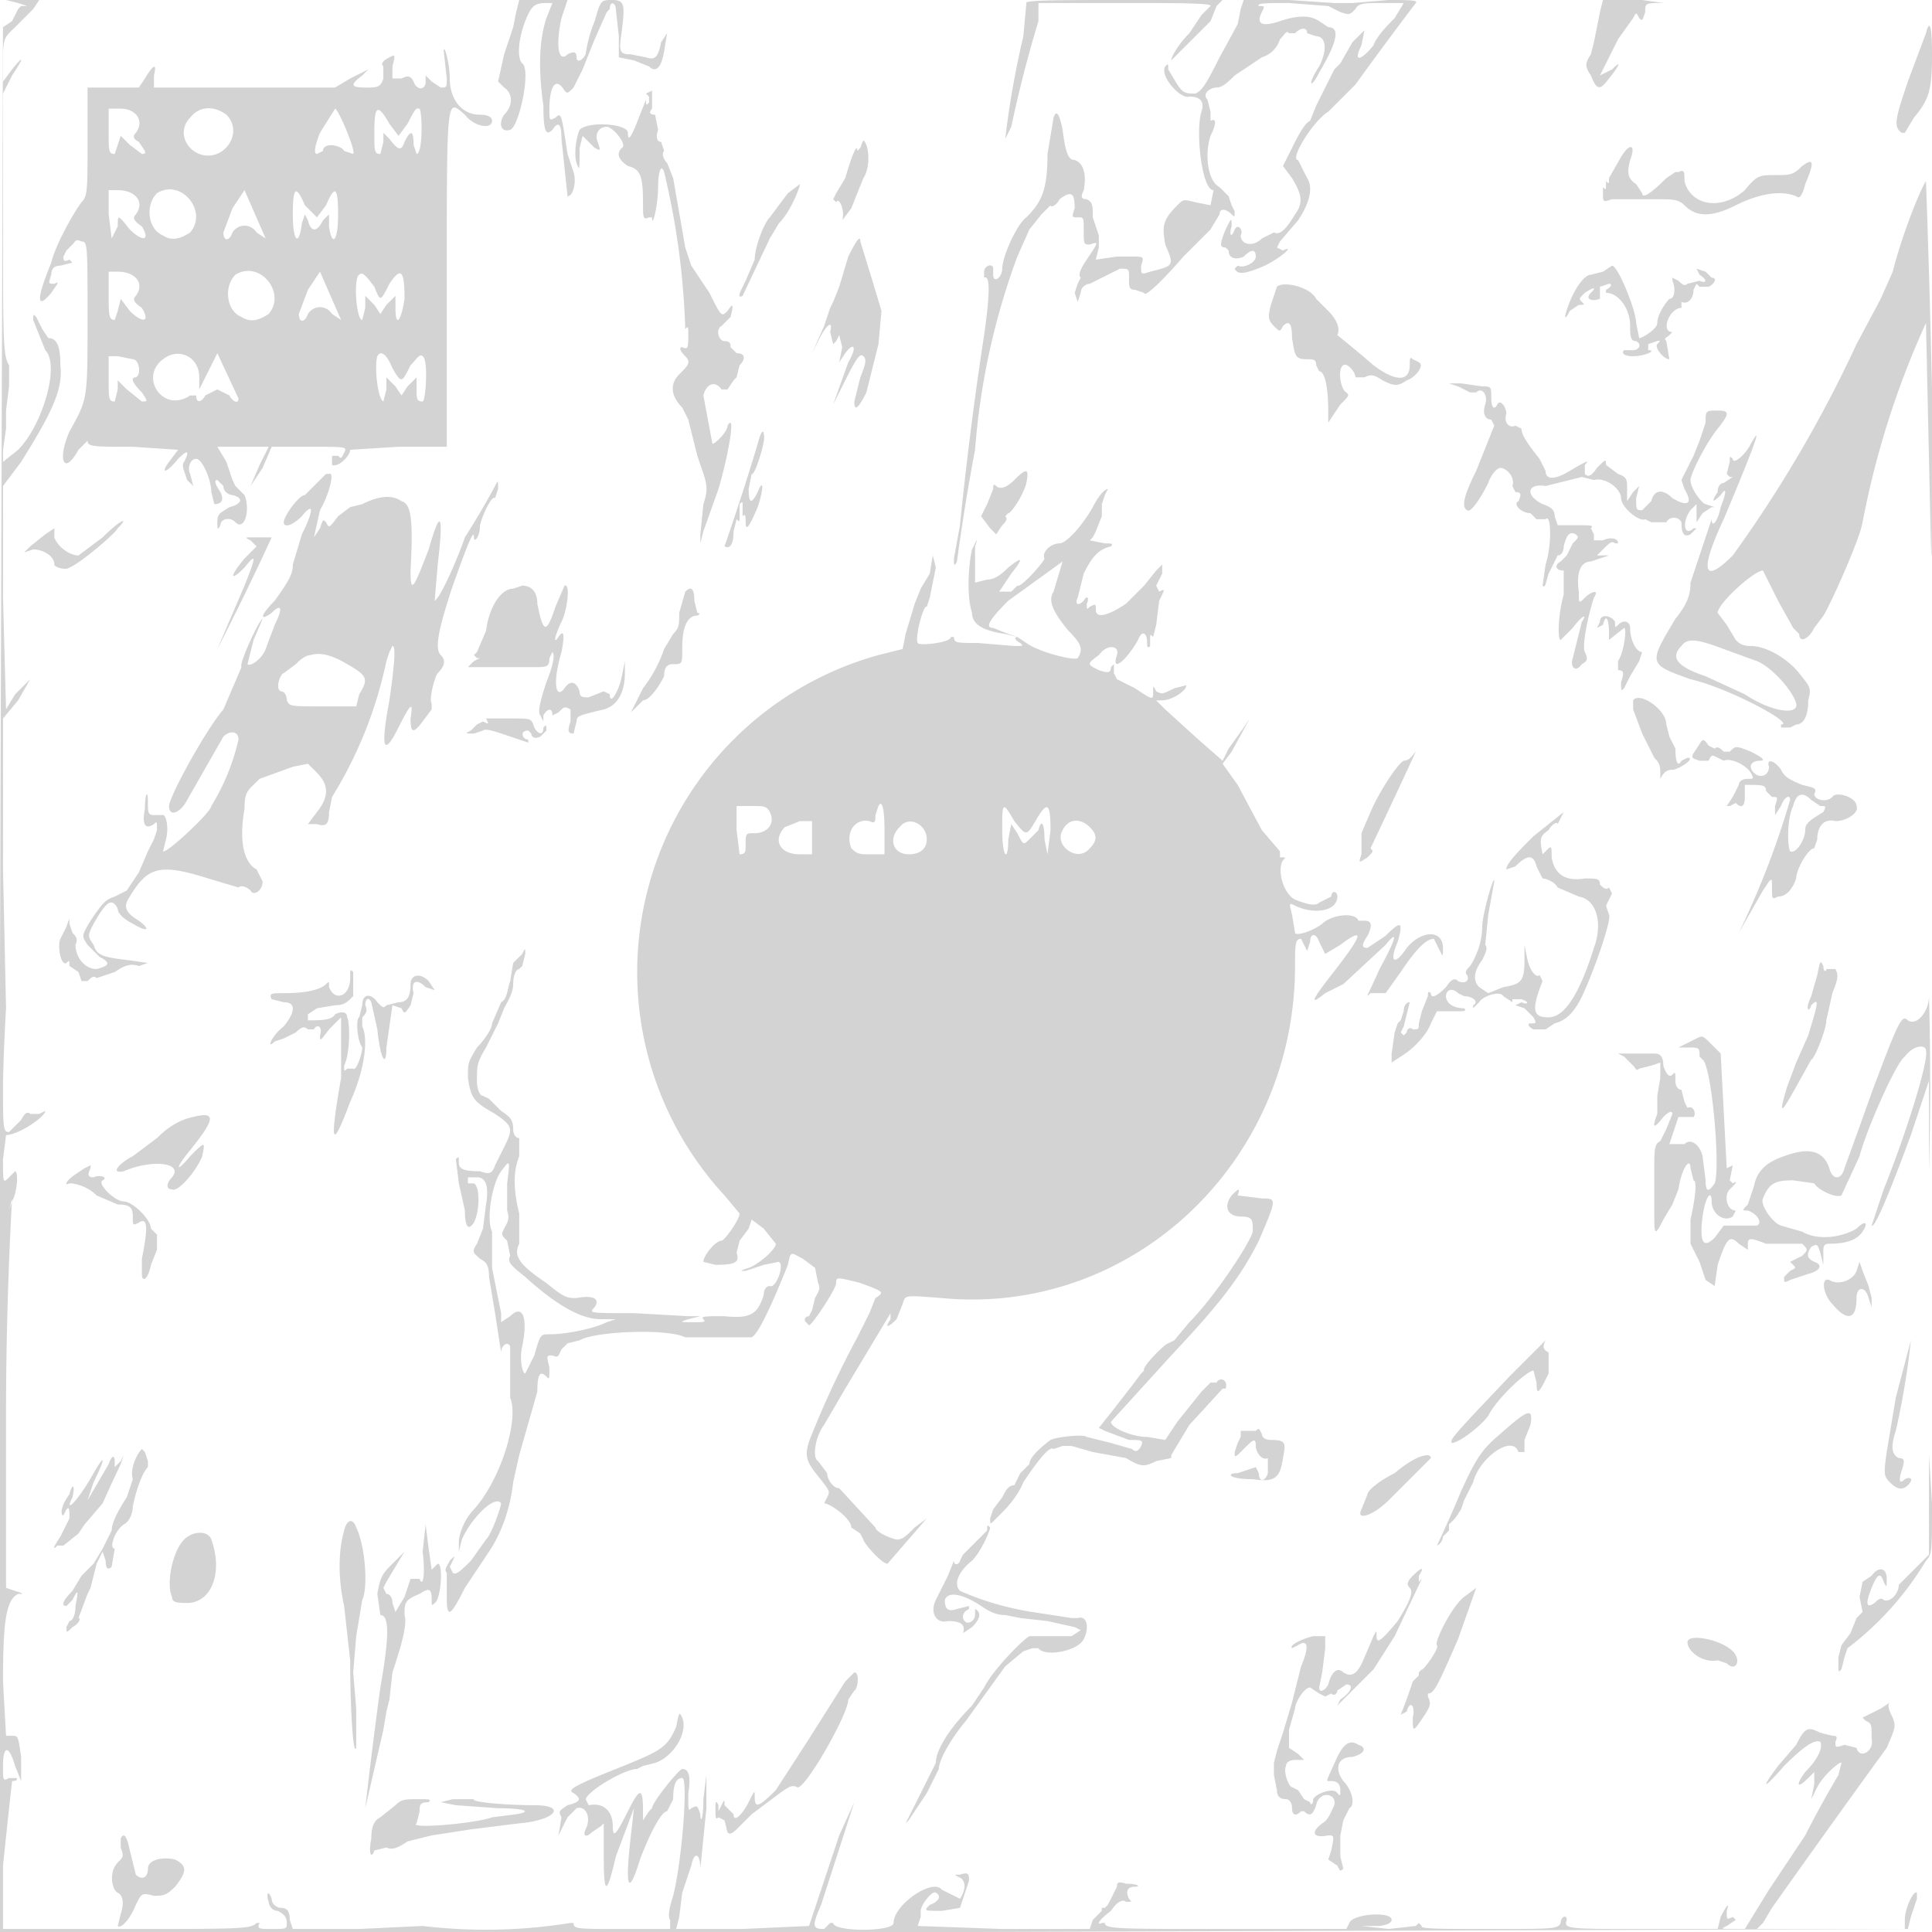 <svg xmlns="http://www.w3.org/2000/svg" width="640" height="640" viewBox="0 0 640 640" preserveAspectRatio="none"><path d="M0 320v320h320l316-1h-4l1-4 2-6v-2c-1-1-4 5-4 9v3h-49l2-2 3-5a5144 5144 0 0138-53c3-7 3-7 2-10-1-2-2-4-1-5l-3 2-6 3 1 1c2 1 2 1 2 6 1 4-4 7-5 3l-4-1c-3 1-3 1-3-1 1-2 0-2-1-2l-4-1c-4-2-5-2-8 4l-6 7c-6 8-5 8 2 0 6-6 10-9 12-8 1 2-1 6-5 10-3 4-3 6 1 2l2-2v4l-1 5 2-4c2-4 8-9 8-8l-1 4a346 346 0 00-11 20l-12 18-8 13h-4c-4 0-4 0-2-1l3-2-1-1c-2 1-2 1-2-2 1-3 0-2-2 2l-1 4h-25c-25 0-26 0-25-3 0-2-2-1-2 1-1 2-2 2-24 2-15 0-23 0-22-1l-1-1-1 1-9 1-9-1h5c3 0 5-1 5-2 0-3-13-2-14 1l-1 2h-40c-36 0-40 0-40-2h-1c-2 1-1-1 3-4 2-3 4-4 5-3 2 0 2 0 1-1-1-2-1-4 2-4 2 0 1-1-3-1-3-1-3 0-3 1l-2 4-1 2-1 1h-1v1l-3 3-1 3h-29l-28-1 1-3v-2c0-2 4-7 5-6 2 1 1 3-2 4-2 2-2 2 4 2l6-1 3-9c0-2 0-3-3-2-2 0-2 0 0 1s2 4 0 7l-6-3c-3-4-16 5-16 11 0 3-20 3-20 0h-1l-2 2c-4 0-4-1-1-8a144269 144269 0 0011-34l-5 11-10 30-22 1h-22l1-4 1-8 3-9c1-5 3-4 3 1l2-20v-11l-1 8c0 7-1 8-1 5-1-3-1-3-3-2-1 1-1 1-1-5 1-6 0-8-2-8-1 0-10 11-10 13l-1 1-2 3v-3c0-8-1-8-5 0s-5 9-5 5c0-5-3-8-8-7l-1-2c1-3 13-10 17-10l2-1 4-1c6-2 11-10 9-15-1-2-1-2-2 3-3 7-5 8-20 14s-16 7-14 8c3 2 2 3-2 4-3 2-3 2-2 4l-1 6-1 2 4-8 3-3c3-1 5 3 3 7-1 2 0 3 2 1l3-2 1-1v11c0 13 1 13 4 0l6-16-1 9c-2 17-1 21 3 8 3-8 7-16 9-16l2-4c0-5 1-7 3-7s0 27-3 39c-1 3-2 7-1 8v3h-16c-15 0-16 0-16-2h-1a177 177 0 01-49 1l-21 1H97l-1-3c0-3-1-4-3-4-1 0-3-1-3-3-1-3-2-2-1 1 0 1 1 3 3 3 2 1 3 2 3 4s0 2-5 2c-4 0-5 0-4-2h-1c-2 2-5 2-43 2H1v-21a3619 3619 0 013-28c2 0 2-1 1-1H3c-2 1-2 1-2-4 0-7 2-7 4 0l2 5v-8c-1-7-1-7-3-7H2l-1-18c0-20 1-27 5-29 2 0 2 0-1-1l-3-1v-60a1309 1309 0 012-69l-1 4 1-3c2-4 2-10 1-10l-2 2c-2 2-2 2-2-6l1-8c4 0 13-6 13-8l-2 1h-3c-1-1-2 0-3 2l-4 4c-2 0-2-1-2-17a694 694 0 011-24l-1-46v-50l5-6 4-7-5 5-3 5-1-37v-37l6-8c10-16 14-24 13-32 0-6-1-9-4-9l-2-3-2-4c-1-1-1-1-1 1l2 5 2 5c5 5-1 25-9 33l-5 4v-4l1-7v-6l1-8v-7c-2-3-2-9-2-47V31l3-6c4-6 4-7 0-2l-3 4v-8c0-7 1-7 4-10l6-6 2-3H2l4 1 3 1H7L6 3 4 7 1 9V4L0 320M171 4l-1 5-3 9-2 9 2 2c3 2 3 6 0 9-2 3-1 6 2 5s7-20 4-22c-2-2-1-9 1-14s3-6 7-6h2l-2 5c-2 6-3 15-1 29 0 9 1 10 3 8 2-3 3-2 3 3l2 19c2 0 3-5 2-8l-2-6c-2-13-2-14-4-12-2 1-2 1-2-3 0-7 2-11 5-6 1 1 1 1 3-1l2-4 1-2 4-10 4-9 1-1c0-3 2-2 2 0l1 9v7l5 1 5 2c2 2 4 1 5-5l1-6-2 3c-1 5-2 6-5 5l-5-1c-4 0-4-1-3-8 1-8 1-10-3-10s-4 0-6 7a45 45 0 00-3 11c-1 2-3 3-3 1s-1-2-3-1c-3 3-4-3-2-12l2-6h-16l-1 4m169-3l-1 11a299 299 0 00-6 34l2-4a414 414 0 019-35V1h29c16 0 29 0 28 1l-3 3-4 6c-4 4-6 8-6 9l5-5 6-6 2-2 2-5 2-2h-33c-19 0-33 0-32 1m71 2l-1 5-6 11c-5 10-6 11-8 12-3 0-4 0-6-3l-3-5c0-2 0-2-1-1-2 3 5 11 8 10 4 0 5 2 4 5-2 6 0 26 4 26l-1 5-5-1c-4-1-4-1-6 1-5 5-5 7-4 13 3 7 3 7-5 9-3 1-3 1-3-2 1-3 1-3-3-3h-5l-7 1 1-4v-4l-2-6c0-4 0-5-2-6-2 0-2-1-1-3 1-5 0-9-3-10-2 0-3-2-4-10-1-5-2-7-3-4l-2 12c0 12-2 16-7 21-3 2-8 13-8 17 0 3-3 5-3 2v-2c0-2-3-1-3 1v2c2-1 2 5 0 19a1227 1227 0 00-8 63l-2 11c0 2 0 3 1 1a704 704 0 016-37 236 236 0 0114-64l4-9 4-5 3-3c0 1 2 0 3-2 4-3 5-2 5 3-1 3-1 3 1 3s2 0 2 4c0 5 0 5 2 5 3-1 3-1-1 5-2 3-3 5-2 6l-1 2-1 3 1 3 1-3c0-2 2-3 3-3l4-2 6-3c3 0 3 0 3 3s0 4 2 4l3 1c0 2 7-5 13-12l9-9 3-5c0-2 2-2 4 0 1 1 1 1 1-1l-1-2-1-3-3-3c-4-2-5-11-3-17 2-4 2-6 0-5v-3l-1-4c-2-2 1-4 3-4s4-2 6-4l9-6c3-1 5-3 6-6 2-2 2-3 3-2h2c2-2 4-2 4 0l3 1c3 0 4 4 1 10-4 6-3 8 0 2 6-10 7-15 3-15l-3-2c-3-2-7-2-13 0s-8 1-6-3c1-2 1-2-1-2-1-1 3-1 10-1l13 1 4 2c3 1 3 1 5-1 1-2 3-2 9-2h7l-3 5c-2 2-6 6-7 9-4 5-7 6-4 0l1-5-4 4-4 7-2 2-3 6-3 6-2 5c-2 1-4 5-6 9l-3 6 3 4c3 5 4 8 1 12-3 5-5 7-7 6l-4 2c-3 3-7 2-7-1 1-2-1-4-2-2-1 3-2 2-1-1 0-3 0-3-2 1-2 5-2 6 0 6l1 1c0 3 3 3 5 2 3-3 4-2 4 0s-4 4-6 3l-1 1c1 2 3 2 10-1 6-3 10-7 6-5l-2-1 1-2 6-7c4-6 5-11 3-14l-2-4-1-2c-3 0 5-13 10-16l9-9a1483 1483 0 0120-27c1-1-3-1-9-1l-12 1h-6l-15-1h-15l-1 3m119 1a914 914 0 01-2 10l-1 4c-2 3-2 4 0 7 2 5 3 5 6 1 4-5 4-6 1-3l-4 2 6-12 5-7c1-2 1-2 2 0 1 1 1 1 2-2 0-3 0-3 6-3l-7-1h-13l-1 4m108 7l-6 16c-4 12-5 15-2 17h1l3-5c5-6 6-9 6-21 0-11-1-11-2-7m-491 6l1 9c0 3 0 3-2 3l-3-2-2-2v2c0 3-3 3-4 0-1-2-2-2-4-1h-3v-4c1-4 1-4-1-3s-3 2-2 3v4c-1 3-2 3-6 3-5 0-5-1-1-4l2-2-6 3-5 3H51v-4c1-4 0-4-3 1l-2 3H29v18c0 16 0 18-2 20-3 4-9 15-10 20-5 12-5 16 0 10 2-3 3-4 1-3-2 0-2 0-1-3 0-2 1-3 3-3l4-1-1-1c-2 1-2 0-2-1l1-2 2-2c1-1 1-2 3-1 2 0 2 1 2 26 0 27 0 26-6 37-4 9-2 15 3 6l3-3c0 2 2 2 15 2l15 1-3 4c-3 4-1 4 3-1 3-3 4-3 2 1-1 1 0 3 1 6l2 2-1-4c-1-2 0-5 2-5s5 7 5 11l1 4c3 0 3-2 2-4-2-3-2-4-1-4l2 2c0 2 2 3 3 3 4 1 3 3-1 4-3 2-4 2-4 5 0 2 0 3 1 1 0-2 3-3 5-1 3 3 5-4 3-9l-3-3-1-2-2-6-3-5h17l-3 6-3 7 4-6 3-7h13c12 0 12 0 11 2s-1 2-2 1h-2v3c2 1 6-3 6-5l16-1h16V92c0-62 0-59 6-54 3 4 9 5 9 2 0-1-1-2-4-2-6 0-10-5-10-12 0-5-2-12-2-9m67 14l1 1v2c-1 1-1 1-1-1l-2 5c-3 8-4 9-4 6s-13-4-16-1c-1 2-2 8-1 11s1 2 1-5l1-4 2 2 2 2c2 1 2 1 1-2-1-2 0-5 3-5 2 0 7 6 5 7-2 2-1 4 2 6 4 1 5 3 5 12 0 5 0 6 2 5h1c0 4 2-4 2-10 0-5 1-8 2-5a254 254 0 017 52c1-1 1-1 1 2 0 4 0 5-2 4-1 0-1 1 1 3s1 3-2 6-3 7 1 11l2 4 3 12c3 9 4 10 2 16l-1 10v3l1-4 5-14c3-10 6-26 3-21 0 2-4 6-5 6l-3-16c1-4 4-5 6-2h2l2-3 1-1 1-4c2-2 2-4-1-4l-2-2c0-1 0-2-2-2s-3-4-1-5l3-3c1-4 1-5-1-2-2 2-2 2-6-6l-4-6-2-3-2-6-4-23-2-5c-1-1-2-3-1-4l-1-3c-1 0-2-1-1-4l-1-5c-2 0-2-1-1-2v-6l-2 1M36 44c0 6 0 7 2 7l1-3 1-3 3 3 4 3c2 0 1-1-1-4-2-1-2-2-1-3 3-4 0-8-5-8h-4v8m27-5c-4 4-2 10 3 12 8 3 15-7 9-13-4-3-9-3-12 1m43 5c-2 5-2 7-1 7l2-1c0-3 6-2 7 0l3 1c1-1-5-15-6-15l-5 8m18 0c0 6 0 7 2 7l1-4v-3l2 2c3 4 4 4 5 1 2-4 3-4 3 1l1 3c2 0 2-13 1-15-1 0-1-1-4 5l-3 4-3-4c-4-7-5-6-5 3m161 5l-1 1c0-3-2 2-4 9l-3 5-1 2 1 1c1-2 3 3 2 6l3-4 4-10c2-3 2-8 1-11-1-2-1-2-2 1m252 3l-4 7c0 2 0 2-1 1v1c0 2 0 2-1 1v2c0 3 0 3 3 2h15c5 0 7 0 9 2 4 4 9 4 17 0s15-5 20-3c1 1 2 0 3-4 3-7 3-9-1-6-3 3-4 3-9 3s-6 0-10 5c-8 7-18 5-20-3 0-3 0-4-2-3h-1l-3 2c-5 5-8 7-8 5l-2-3c-3-2-3-4-2-8 2-5 0-6-3-1m101 8c-2 3-8 18-11 30l-4 9-8 15a424 424 0 01-41 70c-10 10-11 5-3-12 8-19 14-34 9-25-2 4-6 7-6 5-1-1-1-1-1 1l-1 4 1 1h1l-3 2c-1 0-2 1-2 3-2 3-2 4 1 1 2-3 2-1 0 4-1 5-3 7-3 4l-7 21c0 4-1 7-5 12-9 15-9 15 5 20 13 3 35 15 30 15v1h3l2-1c2 0 4-2 4-8 1-4 1-4-3-9s-11-9-16-9c-3 0-4-1-5-2l-3-5-3-4c0-3 12-14 15-14l5 10 5 9 2 2c0 3 3 2 5-2l3-4c2-3 12-25 13-31a290 290 0 0121-66l1 45c1 46 1 46 1-23a4882 4882 0 00-2-69m-377 4l-3 4-3 4c-2 2-5 10-5 14l-3 7c-2 4-3 6-1 5l9-19 3-5c4-4 7-12 7-13l-4 3M36 71l1 8 2-4c0-4 0-4 4 1 4 4 7 4 4-1-3-2-3-3-2-4 3-4 0-8-6-8h-3v8m16-7c-4 4-3 12 2 14 3 2 6 1 9-1 6-7-3-18-11-13m25 5l-3 8c0 3 2 3 3 0 2-3 6-3 8 0l3 2-7-16-4 6m20 2c0 9 2 11 3 3l1-3 1 2c1 4 3 4 5 0l2-2v4c1 7 3 5 3-4s-1-10-4-3l-3 4-4-4c-3-7-4-6-4 3m184 14l-3 10-2 5-1 2-2 6-4 9 2-4c3-6 5-7 4-3l1 4 1-1 1-2 1 4-1 5 2-3c3-4 4-2 1 3l-5 14 4-8c4-8 5-9 6-8s1 2-1 7l-2 8c0 3 1 3 4-3l4-16 1-11-3-10-4-13c0-2-1-1-4 5m250 5l-4 1c-2 0-5 4-7 9s-2 7 0 3l3-2c2 0 2 0 1-1s-1-1 1-3c3-2 4-2 2 0s0 3 3 2v-4l3-1c1 0 1 1-1 2v1c4 0 8 5 8 11 0 3 0 5 2 5 2 1 1 3-1 3h-3c-1 1 0 2 3 2 4 0 8-2 5-2v-2c3-1 5-2 3 0-1 1 2 5 4 5l-1-6c-1-1 0-1 1-2l1-1c-4 0-1-8 3-8v-2c2 1 4-1 4-4l1-2 1 1h3c2-1 3-3 1-3l-2-2-3-1 1 2c3 2 2 3 0 2l-4 1c-1 1-2 0-3-1l-2-1v1c1 2 1 6-1 6-1 1-4 5-4 8 0 2-5 5-6 5l-1-5c0-4-6-19-8-19l-3 2M36 98c0 6 0 8 2 8l1-3 1-4 3 4c4 4 7 4 4-1-3-2-3-3-2-4 3-4 0-8-6-8h-3v8m42-7c-4 4-3 12 2 14 3 2 6 1 9-1 6-7-3-18-11-13m24 5l-3 8c0 3 2 3 3 0 2-3 6-3 8 0l3 2-7-16-4 6m17-5c-2 1-1 15 1 15l1-4v-4l3 3 2 3 2-3 3-3v4c0 7 2 4 3-3 0-9-1-11-5-5-3 6-3 6-5 1-3-4-4-5-5-4m304 4l-2 6c-1 4-1 5 1 7s2 2 3 0c2-2 3-1 3 4 1 6 1 7 5 7 2 0 3 0 3 2l1 2c2 0 3 6 3 13v4l4-6c3-3 3-3 2-4-2-1-3-8-1-9 1-1 4 2 4 4h3c2-1 3-1 6 1 4 2 5 2 8 0 3-1 6-5 4-6l-2-1c-1-1-1 0-1 2 0 5-4 6-12 0a476 476 0 00-12-10c1-2 0-5-3-8l-4-4c-2-4-11-6-13-4M54 119c-8 6 0 18 9 12h2c0 3 2 2 3 0l4-2 4 2c1 2 3 3 3 1l-7-15-3 6-3 6v-4c0-7-7-10-12-6m71-1c-1 3 0 14 2 15l1-4v-4l3 3 2 3 2-3 3-3v4c0 3 0 4 2 4 1 0 2-14 0-15-1-1-2 1-4 3-3 6-3 6-6 1-2-5-4-6-5-4m-89 8c0 6 0 7 2 7l1-4v-3l3 3 5 4c2 0 2 0 0-3-3-3-4-5-2-5 2-1 1-6-1-6l-5-1h-3v8m447 2l4 2h2c2-2 4 1 3 4s0 5 2 5l1 2-2 5-4 10c-4 8-5 12-3 13 1 1 4-3 7-9 1-3 3-5 4-5 2 0 5 3 4 6l1 2c2 0 2 1 1 3-2 1 1 4 4 4l2 2h3c2-2 2 9 0 15l-1 7c1 1 1-1 2-4l3-6c1 0 2-1 2-3 1-4 2-5 4-4 1 1 1 1-1 3l-2 4-2 2c-2 1-2 3 1 3v8c-2 7-2 15-1 15l4-4c3-4 5-5 3-2l-3 12c-1 3 1 5 3 2 2-1 2-2 1-4s1-12 3-18c2-3-1-2-3 0s-2 2-2-2c-1-7 1-10 4-10l6-2h-4l2-2c2-2 3-3 4-2h1c0-2-3-2-5-1h-3v-2l-1-2c1-1 0-1-4-1h-7l-1-3c0-2-1-3-4-4-6-3-5-7 1-6l8-2 4-1 4 1c4-1 9 3 9 6s6 8 8 7l2 1h5c1-2 4-2 5 0 0 4 1 5 3 4l2-2h-1c-3 3-4-2-1-6l2-2v6l2-3 3-2h1l-3-1c-1 0-5-5-5-8 0-2 5-12 9-17s4-6 0-6-4 0-4 4l-2 6-2 5-4 8 1 3c3 5 1 6-4 3-3-3-6-3-7 1l-3 3c-2 0-2 0-2-4l1-4-2 2-2 3v-4c0-3 0-4-3-5l-4-3c0-2 0-2-3 1-2 3-3 3-4 2v-3c2-2 0-1-5 2s-8 3-8 0l-2-4c-4-5-6-8-6-10l-2-1c-2 1-4-1-3-4 0-2-2-5-3-3s-2 1-2-2c0-4 0-4-3-4l-7-1h-4l3 1m-232 19a814 814 0 01-11 34c2 1 3-1 3-5l1-4c1 1 1 1 1-1v-4c1-1 1-1 1 1v3c1-1 1 0 1 2 0 3 1 2 4-5 2-6 2-10 0-5-2 4-3 4-3-1l1-5c1 1 5-12 4-13 0-2-1-1-2 3m-146 13l-4 4c-2 0-7 7-7 9s3 1 6-2c4-5 4-2 0 6l-3 10c0 3-1 5-6 12-5 5-5 7-1 4 3-3 4-2 1 4l-3 8c-1 3-5 6-6 5l2-8 3-7c-1 0-8 15-7 16l-6 14c-6 7-18 29-18 32 0 4 4 2 6-2l12-21c2-2 5-2 5 1a73 73 0 01-9 22c0 2-15 16-16 15l1-4c1-4 0-8-1-8h-3c-2 0-2-1-2-4 0-5-1-3-1 2-1 5 0 7 3 5 1-1 1-1 1 2l-1 3-2 4-3 7-4 6-4 2c-3 1-4 2-8 8-3 5-3 5-1 8l4 4c4 2 3 3-1 4-4 0-7-4-7-8 1-2 0-3-1-4l-1-3c0-2 0-2-1 1l-2 4c-1 2 0 9 2 8 1-1 1-1 1 1l3 2 1 3h2c1-1 2-2 3-1l6-2c3-2 5-3 8-2l3-1-7-1c-9-1-10-2-11-5-2-3-2-3 0-7 4-7 6-9 8-5 0 2 3 4 5 5 5 3 6 2 2-1-5-3-5-5-3-8 6-10 10-11 26-6l10 3c1-1 3 0 4 1 1 2 4 0 4-3l-2-4c-4-2-6-9-4-20 0-6 1-6 5-10l11-4 5-1 3 3c4 4 4 8 0 13l-3 4h3c3 1 4 0 4-4l1-5a140 140 0 0018-45l1-3 1-2c1 0 1 4-1 18-3 16-2 19 3 9 4-8 5-9 4-3 0 5 1 5 4 1l3-4v-2c-1-1 1-9 2-10 2-2 3-4 1-6s-1-8 4-23c5-14 7-19 7-16 0 2 2 0 2-4 1-4 4-10 5-9l1-3c0-3 0-3-1-1a273 273 0 01-10 17c-2 6-8 20-10 21l1-12c2-17 1-19-3-5-5 13-6 15-6 7 1-18 0-22-3-23-3-2-7-2-13 1l-4 1-4 3c-3 4-3 4-4 2-1-1-1-1-2 2l-2 3 2-9c3-5 5-13 3-12h-1l-3 3m231-1c-3 3-5 3-6 2s-1 0-1 1l-2 5-2 4 3 4 2 2 2-3c1-1 2-2 1-3l1-1c1 0 5-6 6-10 1-5 0-5-4-1m26 9c-4 7-9 12-11 12-3 0-6 3-5 5 0 1-8 10-9 9l-2 2h-4l4-6c4-5 4-6-1-2-3 3-5 4-7 4l-4 1v-12c1-3 1-3-1 1-1 4-2 15 0 21 0 4 4 6 11 7l4 1-3-1-5-2c-3 0-1-3 5-9l18-13-3 10c-2 3 0 7 5 13 4 4 5 6 3 9-1 1-13-2-17-5l-3-2c-1 0-1 1 1 2 1 1 1 1-2 1l-12-1c-7 0-8 0-8-2h-1c0 2-11 3-11 2-1-2 2-13 3-12l1-3 2-10-1-4-1 6-3 5-2 5-3 10-1 5-8 2a109 109 0 00-51 179l5 6c0 2-5 9-6 9-2 0-6 5-6 7l4 1c7 0 8-1 7-4l1-4 3-4 1-3 4 3 4 5c0 2-6 7-9 8s-3 1-1 1l6-2 5-1c2 1-1 9-3 8-1 0-2 1-2 3-2 6-4 8-13 7-6 0-8 0-7 1s0 1-3 1c-5 0-5 0-2-1l4-1h-4l-18-1c-15 0-15 0-13-2 2-3-1-4-6-3-3 0-4 0-10-5-9-6-11-9-9-13v-10c-2-8-2-14 0-19v-6c-1 0-2-1-2-3 0-3-1-4-4-6l-4-4-2-1c-1 0-2-2-2-5 0-5 0-6 3-11l4-8 2-5c1-2 3-5 3-8s1-5 2-5l1-1 1-4c0-2 0-2-1 0l-3 3-1 6c-1 3-1 6-3 7l-3 7c0 2-3 6-5 8-3 5-3 5-3 10 1 7 2 8 9 12 6 4 6 5 3 11l-3 6c-1 3-2 3-5 2-6 0-7-1-7-3s0-2-1-1l1 8 2 9c0 5 1 7 3 4 2-4 2-12 0-13h-2v-2h3c3 0 4 3 3 9l-1 8-2 5c-2 3-1 3 1 5 2 1 3 2 3 6l1 6 1 6a5497 5497 0 002 13c0-2 2-4 3-2v17c3 7-3 27-12 37-3 3-5 8-5 11v3l1-4c3-7 11-15 13-12 0 1-3 10-5 12l-5 7c-3 3-5 5-6 4l-1-2c2-4 2-4 0-2-1 2-2 3-1 4v8c0 7 1 7 6-3l8-12c4-6 7-14 8-23l2-9 6-21c0-6 1-7 3-5 1 1 1 1 1-3-1-4-1-4 1-4 2 1 2 0 3-2l2-2 4-1c5-3 29-4 35-1h22c2-1 6-9 12-24 1-5 1-4 5-2l4 3 1 5c1 2 0 3-1 5l-1 4-1 2c-1 0-2 1-1 2l1 1c1 0 9-12 9-14s0-2 8 0c8 3 8 3 5 5l-2 5-4 8a314 314 0 00-15 32c-3 7-2 9 2 14s4 5 3 7l-1 2c2 0 9 5 9 8l3 2 1 2c0 1 6 8 8 8l13-15-4 3c-3 3-4 4-6 4-4-1-7-3-7-4l-12-13c-2 0-4-3-4-5l-3-4c-2-1-1-8 2-12l7-12 15-25v2c-2 3-1 3 2 0l2-5c1-3 0-3 13-2 63 6 117-45 117-110 0-7 0-9 2-9l1 2 1 2 1-3c0-3 2-3 3 0l2 4 5-3c8-6 8-4-3 10-7 9-7 10-2 6l6-3 14-13c4-5 4-3-2 8-4 9-5 10-3 8h5l5-7c6-9 9-11 11-11l2 4c1 2 1 2 1-1 0-6-7-6-12 0-4 6-6 5-3-2 2-7 1-7-4-2l-6 4c-2 0-2-1 0-4 2-4 1-5-1-5h-2c-1-3-9-2-12 1-4 3-9 4-9 3l-1-6c-1-4-1-4 1-3 6 3 14 2 14-3 0-2-2-2-2 0l-2 1-2 1c-1 1-3 1-8-1-4-2-6-10-4-13 1-1 1-1-1-1v-2l-6-7-8-15-5-7 3-4 6-11-2 3-5 7-2 4-8-7-11-10-3-3h2c3 0 8-3 8-5l-4 1c-4 2-4 2-6 1-1-2-1-2-1 0 0 3 0 3-6-1l-6-3-1-2v-3l-1 1c0 2-1 2-4 1-4-2-4-2 0-5 3-4 7-3 6 0-2 6 3 2 7-5 1-3 3-3 3 1 0 1 0 2 1 1v-2c0-2 0-2 1-1l1-4 1-8c2-4 2-4 0-3l-1-2 2-4v-3l-2 2-4 5-6 6c-6 4-10 5-10 2 0-2 0-2-2-1-1 1-1 1-1-1 1-2 0-3-1-1-2 2-3 1-2-1l2-8c3-6 5-8 9-9 1-1 0-1-2-1l-5-1 1-1 1-2 2-5v-4l1-3 1-2c-1 0-3 2-5 6M34 178l-8 6c-3 0-7-3-8-6v-3l-3 2-5 4-2 2 3-1c3 0 7 2 7 5 0 1 4 2 5 1 3-1 15-11 16-13 4-4 1-3-5 3m50 0c-3 0-3 0-1 1l2 2-4 4c-5 6-5 8 0 3 4-5 4-4 0 6l-9 21a948 948 0 0018-37h-6m86 17c-4 0-8 6-9 14l-3 7-1 1 1 1h1l-2 1-2 2h22c4 0 5 0 5-3l1-2c1 1 0 5-2 10-2 6-3 10-2 11l1 2v-2c1-2 3-3 3 0l2-1c2-2 2-2 4-1v4c-1 3-1 4 1 4l1-4c0-2 1-2 9-4 4-1 7-5 7-12v-4l-1 5c-1 5-4 10-4 6l-2-1-5 2c-2 0-3 0-3-2-1-3-3-4-5-1-3 4-4-2-1-12 1-5 1-8-1-5s-1-1 1-5 3-13 1-12l-3 7c-3 9-4 9-6-1 0-4-2-6-5-6l-3 1m57 1l-2 7c0 4 0 5-2 7l-3 5a45 45 0 01-7 13l-2 4-2 4 2-2 2-2c2 0 5-4 7-8 0-3 1-4 3-4 3 0 3 0 3-5 0-6 1-10 4-11 2 0 2-1 1-1l-1-4c0-4-1-5-3-3m303 10l-1 2 2-1c1-4 2-2 2 3v2l5-4c1 0 0 8-2 11v3c2 0 2 1 1 4 0 3 0 3 1 2l2-4 3-5 1-3c-2 0-4-4-4-8 0-2-2-3-4-1-1 1-1 1-1-1-1-2-5-3-5 0m27 8c-4 4-1 7 8 10l13 6c9 6 18 7 17 3s-8-12-13-14l-11-4c-8-3-12-4-14-1m-454 3c-2 0-4 2-5 3l-4 3c-1 0-3 5-1 6 1 0 2 1 2 3 1 2 1 2 12 2h11l1-4c3-5 3-6-4-10-5-3-9-4-12-3m438 15v3l3 8 4 8c2 2 2 3 2 6v1c1-2 2-3 4-3s8-4 5-4l-2 1c-1 2-2 1-2-4l-2-4-1-4c0-5-9-11-11-8m-380 6c1 2 1 2-1 1l-2 1-2 2c-2 1-2 1 1 1l3-1c1-1 6 1 12 3l3 1v-1c-2 0-3-3 0-3l1 1c0 1 1 2 3 1l2-2c0-2 0-2-1-1 0 3-2 2-3 0-1-3-1-3-7-3h-9c-2-1-2-1 0 0m401 10c-2 3-2 3 1 4h3c1-2 1-2 3-1l2 1c2-1 7 1 9 4 1 2 1 2-1 2s-3 1-3 2l-2 4-2 3h1l2-1c2 2 3 1 3-2v-4c6 0 7 0 7 2l2 2c2 0 2 0 1 3v3l2-3c1-3 3-4 3-2a281 281 0 01-17 44l8-14 2-3c1-1 1-1 1 2 0 4 0 4 2 3 3 0 5-3 6-6 0-3 4-10 6-10l1-3c0-4 2-7 6-6 4 0 8-3 7-5 0-3-7-5-8-3-2 2-6 1-6-1 1-2 0-2-4-3-5-2-6-3-7-5-2-3-5-4-4-1 0 3-3 4-5 2s-1-4 2-4c2 0 1-1-3-3-5-2-5-2-7 0h-2c-1-1-2-2-3-1l-2-1c-2-3-2-2-4 1m-93 1c-1 1-2 3-4 3-2 1-8 10-11 17l-3 7v7c-1 3-1 3 2 1 2-2 2-2 1-3a2913 2913 0 0015-32m125 18c-2 4-2 13-1 15 2 1 5-4 5-7 0-2 1-3 6-6 1-2 1-2-1-2l-3-2c-3-3-5-2-6 2m-303 0l-1 3c0 2 0 3-2 2-5-1-8 4-6 9 2 2 3 2 6 2h5v-8c0-8-1-10-2-8m-47 8l1 8c2 0 2-1 2-3 0-4 0-4 3-4 4 0 7-3 5-7-1-2-2-2-6-2h-5v8m88 0c0 9 2 11 2 3l1-5 2 3c2 4 2 4 4 2l3-3c1-4 2-2 2 3l1 5 1-8c0-9-1-10-5-3-3 5-3 5-7 0-4-7-4-6-4 3m176 2c-5 5-9 9-9 11l3-1c4-4 6-4 7 0l2 4c1 0 4 1 5 3l7 3c6 1 8 9 5 17-5 16-10 23-15 23s-6-2-2-12l-1-2c-1 1-3-1-4-5l-1-5v5c0 7-1 8-7 9l-5 2-3-2c-2-2-2-5 1-9 1-2 2-4 1-5l1-10 2-11c0-3-4 11-4 15 0 5-2 10-4 13-1 1-2 2-1 3 1 2-1 3-3 2-1-1-2-1-4 2-3 3-5 4-5 2-1-1-1 0-1 1l-2 5-1 4c0 2 0 2-2 2-1-1-2 0-2 1l-1 1-1-1 1-2 2-8c-1 0-2 1-2 3l-1 3-1 1-1 3-1 7v3l3-2c5-3 9-8 10-11l2-4h6c3 0 4 0 3-1-4 0-6-2-6-4s2-3 4-1l2 1c3 0 5 2 3 3v1l2-2c1-2 7-4 8-2l3 2v-1h3c3 1 2 2 0 1l-2 1 3 1 3 3c1 2 1 2-1 2-1 0-1 1 1 2h4l3-2c4-1 7-4 10-11 4-9 9-24 8-25l-1-3 2-4-1-2c-1 1-2 0-3-1 0-2-1-2-5-2-6 1-10-1-11-7 0-4 0-4-2-2l-1 1c-1-5-1-6 2-8 1-2 3-3 3-2l2-4-10 8m-248-3c-4 4-2 9 5 9h4v-11h-4l-5 2m38 0c-4 4-2 9 3 9 4 0 6-2 6-5 0-5-6-8-9-4m54 1c-3 5 5 11 9 6 3-3 2-5 0-7-3-3-7-3-9 1m250 48l-2 7c-2 4-1 6 0 3 3-3 2 0-1 10l-4 9-3 8c-3 10-2 9 3 0l5-9c1 0 5-10 5-13l2-9c2-5 2-6 1-8h-3c0 1-1 1-1-1-1-2-1-2-2 3m-486 1c0 6-5 8-7 3 0-2 0-2-1-1-2 2-7 3-14 3-4 0-5 0-4 2l4 1c4 0 4 3 0 8-4 3-6 8-3 5l3-1 4-2c2-2 3-2 4-1h2c1-2 3-1 2 2 0 2 0 2 3-2l4-4v20c-4 23-3 24 3 8 5-11 6-21 4-25v-3c1-1 2-2 1-4 0-2 1-3 2-1l2 9c1 10 3 13 3 6l2-14 3 1c1 2 1 2 3-1l1-4c-1-4 1-5 4-2l3 1-2-3c-3-3-6-2-6 1 0 4-1 6-4 6l-4 1c-1 1-1 1-3-1-2-3-5-3-5 1l-1 4c-1 0-1 7 1 10 0 2-2 8-3 7h-2c-1 1-1 1-1-1 2-4 2-14 1-16 0-2-2-2-4-1-1 2-5 2-9 2v-2l3-2 6-1c3 0 4-1 6-3v-8c-1-1-1-1-1 2m523 6c0 5-4 10-7 8-2-2-3 0-12 24a2803 2803 0 01-9 25c-1 4-4 4-5 0-2-6-7-7-15-4-6 2-9 5-10 10l-2 6c-2 2-2 2 0 2 3 1 5 4 3 5h-11l-3 4c-4 4-5 1-4-7 1-7 3-9 3-5s4 7 7 5l1-2c-3 0-4-5-2-7s3-3 1-2l-1-1 1-5-2 1-1-19-1-19-3-3c-3-3-3-3-5-2l-4 2-2 1h3c4 0 4 0 4 3l1 1c3 2 6 36 4 41-2 3-3 3-3-1l-1-8c-1-4-4-6-6-4h-5l3-9h5c1-1 0-4-2-3l-1-2-1-4c-1 0-2-1-2-3 0-3 0-3-1-2s-2 0-3-3c0-3-1-4-3-4h-12l2 1 3 3c1 1 1 2 2 1l4-1 3-1v5l-1 6v6c-2 5-1 5 2 1 2-2 3-2 3-1l-2 5-2 4c-2 1-2 3-2 9v14c0 8 0 9 3 3l3-5 2-5c1-7 4-11 4-7l1 4c1 0 1 4-1 13v8l3 6 2 6 3 2 1-7c3-9 4-10 7-7l3 2v-2c0-2 1-2 6 0h12c2 2 2 2 0 4l-4 2 1 1c1 1 1 1-1 2l-2 2c0 2 0 2 2 1l6-2c4-1 5-3 2-4-2-1-3-2-1-5 2-1 2-1 3 2l1 4v-4c0-2 0-3 2-3 5 0 9-1 11-4s1-4-2-1c-5 3-13 4-18 1l-7-2c-3-1-7-7-6-9 2-5 4-6 10-6l7 1c1 2 7 5 9 4l6-13c2-8 12-31 15-33 3-4 7-4 7-2 1 3-6 26-14 46l-4 12c1 1 6-11 13-30l6-18v30a1053 1053 0 000-58M64 370c-5 1-9 4-12 7l-8 6c-4 2-8 6-3 5 9-4 20-3 16 2-2 2-2 4 0 4 2 1 8-6 10-11 1-5 1-5-4 0-5 6-5 4 0-2 8-10 9-13 1-11m102 18c-3 4-5 16-3 20v12l3 15v3l3-2c4-4 6 0 4 10-1 4 0 9 1 9l3-6c2-7 2-7 5-7 6 0 15-2 19-4l3-1h-5c-6 0-14-4-25-14-5-4-6-5-5-7l-1-5c-2-2-2-2-1-4s2-3 1-6v-9c1-8 1-8-2-4m-138-1l-3 2c-3 2-4 4-2 3 2 0 6 1 9 4l7 3c4 0 5 1 5 4s0 3 2 2c3-2 3 2 1 12v5c0 3 2 2 3-3l2-5v-5l-2-2c0-3-6-9-9-9s-9-6-7-7-1-2-3-1c-2 0-2-1-1-3v-1l-2 1m380 9c-3 4-1 7 3 7s4 1 4 5c-1 4-13 22-21 30l-5 6-2 1c-1 0-9 8-8 9l-1 1-3 4-7 9-4 5 2 1 8 3c4 0 5 0 4 2s-2 2-3 1l-7-2-8-2c-1-1-10 0-12 1-4 3-7 6-7 8l-1 1-2 2-2 4c-2 0-3 2-4 4l-3 4-1 3c0 2 0 2 1 1l3-3c1-1 5-5 7-10 6-9 9-12 10-11l3-1h3l7 2 11 2c5 3 6 3 10 1l5-1v-1l6-10a1318 1318 0 0011-12h1c1-3-2-4-3-2h-2l-3 3-8 10-4 6-6-1c-5 0-12-3-12-5l20-22c16-17 23-26 29-38 6-14 6-14 1-14l-8-1c1-3 0-2-2 0m207 25c-1 3-6 5-9 3-3-1-2 5 1 8 5 6 8 5 8-2 0-4 3-4 4 0l1 3v-3l-1-4-2-5-1-3-1 3m18 23l-5 19-3 18c-1 7-1 8 1 10s4 3 6 1 1-3-1-2c-2 2-2 0-1-3s1-4-1-4c-2-1-3-3-1-9a256 256 0 005-30m-133 12c-18 19-20 21-19 22 2 0 9-5 12-9 3-6 13-15 15-15l1 4c0 5 1 3 4-3v-7c-2-1-2-2-1-4l1-1-13 13m-3 19c-6 5-8 8-13 19a401 401 0 01-8 18c2-1 2-3 2-3l2-2v-2l2-2 2-3 1-3 3-6c2-8 13-16 15-10h2v-4l2-5c1-6-1-5-10 3m-86-1v2l-1 2-1 3c0 2 0 2 3-1s4-4 4-1c0 2 2 5 4 4v5c-1 3-3 3-3 0l-1-2-6 2c-4 0-3 2 5 2 7 1 9 0 10-7 1-5 1-6-4-6-2 0-3-1-3-2-1-2-1-2-2-1h-5m-364 6c-2 2-4 7-3 10l-2 6c-2 3-5 8-5 11l-3 6-3 5-2 2-2 2-3 5c-3 3-4 5-2 5l2-2c2-4 2-3 1 2 0 3-1 5-2 5l-1 2c0 2 0 2 2 0 2-1 3-3 2-3l3-8 1-2 2-8 2-4 1 3c0 3 1 3 2 2l1-6c-2 0 0-6 3-8 2-1 3-4 3-6 1-5 3-11 5-13v-2l-1-3-1-1m-11 5l-7 12 2-6c4-8 4-10 0-3-5 9-10 14-7 8 1-4 0-5-1-1-3 4-3 7-2 7l1-2c1-1 1 0 1 3l-3 6c-2 3-3 5-1 3h2l5-4 2-3 6-7a527 527 0 016-13l1-3-1 2-2 2v-2c0-2-1-2-2 1m426 3c-6 3-9 6-9 7l-2 5c-2 4 4 2 9-3l14-14c0-2-5-1-12 5m177 10v17l-5 5-5 5c0 3-3 6-5 5-1-1-2 0-3 1-3 2-3 0-1-5s3-5 4-2c1 2 1 2 1-1 0-4-3-4-5-1l-3 2-1 5 1 5-2 2-2 5-3 4-1 4v3c0 2 0 2 1 1l1-4 1-3a102 102 0 0026-29c2-2 2-3 2-19l-1-16v16m-525 9c-2 7-2 16 0 25l2 18c0 16 1 32 2 29v-13l-1-12 1-12 2-12c2-4 1-18-2-24-1-3-3-3-4 1m26 7c1 8 0 12-1 9h-3l-2 6-3 5-1-3c0-2-1-3-2-3l-1-2 1-2 6-10-4 4c-3 3-4 4-5 10l1 7c3 0 3 7 0 24a1731 1731 0 00-5 40l6-26 1-6 1-4 1-9c3-9 5-16 4-19 0-4 0-5 5-7 3-2 4-2 4 2 0 2 0 2 1 1 2-1 3-13 1-13l-1 1-1 1-1-7-1-8-1 9m187-7l-8 8-1 2c0 1-2 2-2 0l-2 5-4 8c-2 4 0 8 4 7 4 0 6 1 5 4l3-2c3-3 3-5 1-6v2c0 2-3 4-4 1 0-1 0-2 2-3v-1l-4 1c-3 1-4 0-4-3 1-3 6-2 12 2 3 2 5 3 8 3l5 1 9 1 9 2 2 1-3 2h-14c-2 1-12 11-15 17l-4 6c-8 8-12 15-12 19l-5 10-5 10 1-1 6-9 4-8c0-3 4-10 9-16l13-18 6-5 3-1h2c2 3 13 1 15-3s1-8-2-7h-2l-13-2a96 96 0 01-24-7c-2-2-1-6 4-10 3-3 6-10 6-11-1-1-1-1-1 1m-266 3c-4 4-6 15-4 19 0 2 2 2 5 2 8 0 12-10 8-21-1-3-6-3-9 0m407 12c-2 2-2 3-1 4s1 3-4 11c-5 6-7 8-7 5 0-2 0-2-1 0l-3 7c-2 5-4 7-7 5-2-2-4 0-5 4-1 2-3 3-3 1l1-5 1-8v-4h-4c-4 1-8 3-7 4l2-1c3-2 4 0 1 7l-3 12-3 10-2 6-1 4v4l1 5c0 2 1 3 3 3 1 0 2 1 2 3s1 3 3 1h1c2 2 3 1 4-2 1-5 7-4 6 0-1 2-2 5-4 6-4 3-3 5 2 4 2 0 2 0 1 5l-1 3 3 2c1 2 1 2 2 1l-1-4v-7l1-5 2-4c2-1 1-6-2-9-3-4-2-8 3-8 4-1 5-3 2-4-3-2-5 0-7 4-4 9-4 8-2 8s3 1 3 3 0 2-1 1c-1-2-7 0-8 2 0 2-1 2-1 1l-2-1-2-3-2-1c-1 0-3-5-2-7 0-1 1-2 3-2h3l-2-2-3-2v-6l2-7c0-2 3-7 5-7l3 2 2 1 2-1c1 1 2 0 2-1l3-2c3 0 1 3-2 5l-1 2 12-12 7-11 9-19-1 1v-2c2-3 1-3-2 0m17 7c-4 3-10 15-9 16s-5 9-5 8l-1 1v1l-2 2a161 161 0 01-4 11l2-1c1-4 3-2 2 2 0 5 0 5 4-1 2-3 2-4 1-6v-1c2 0 3-2 10-18l6-17-4 3m74 15c0 3 5 7 10 6l3 1c3 3 5-1 2-4-4-4-15-6-15-3m-279 13l-12 19-11 17c-6 6-7 6-7 2 0-2 0-2-2 2s-5 7-5 4l-1-1-2-2c0-2 0-2-1 0l-1 2v-2c-1-2-1-1-1 1 0 3 0 4 1 3l2 1 1 4c1 1 2 0 4-2l4-4 4-3c8-6 9-7 11-6 2 2 17-24 17-29l2-3c1 0 2-6 0-6l-3 3m-130 39l-4 1 5 1 14 1c8 0 12 1 6 2l-8 1c-5 2-28 4-25 2l1-4c0-2 0-3 3-3 1-1 0-1-3-1-5 0-6 0-8 2l-5 4c-2 1-3 3-3 7-1 5 0 7 1 4l4-1c2 1 4 0 7-2l8-2 13-2 16-2c12-1 16-6 5-6-9 0-21-1-20-2h-7M40 609v3c1 3 1 3-1 5-3 3-2 9 0 10s2 4 1 7l-1 4c1 1 4-2 6-7 2-4 2-4 6-3 3 0 4 0 7-3 4-5 4-7 0-9-4-1-9 0-9 3s-2 4-4 2l-2-8c-1-5-2-6-3-4" fill="#d3d3d3" fill-rule="evenodd"/></svg>